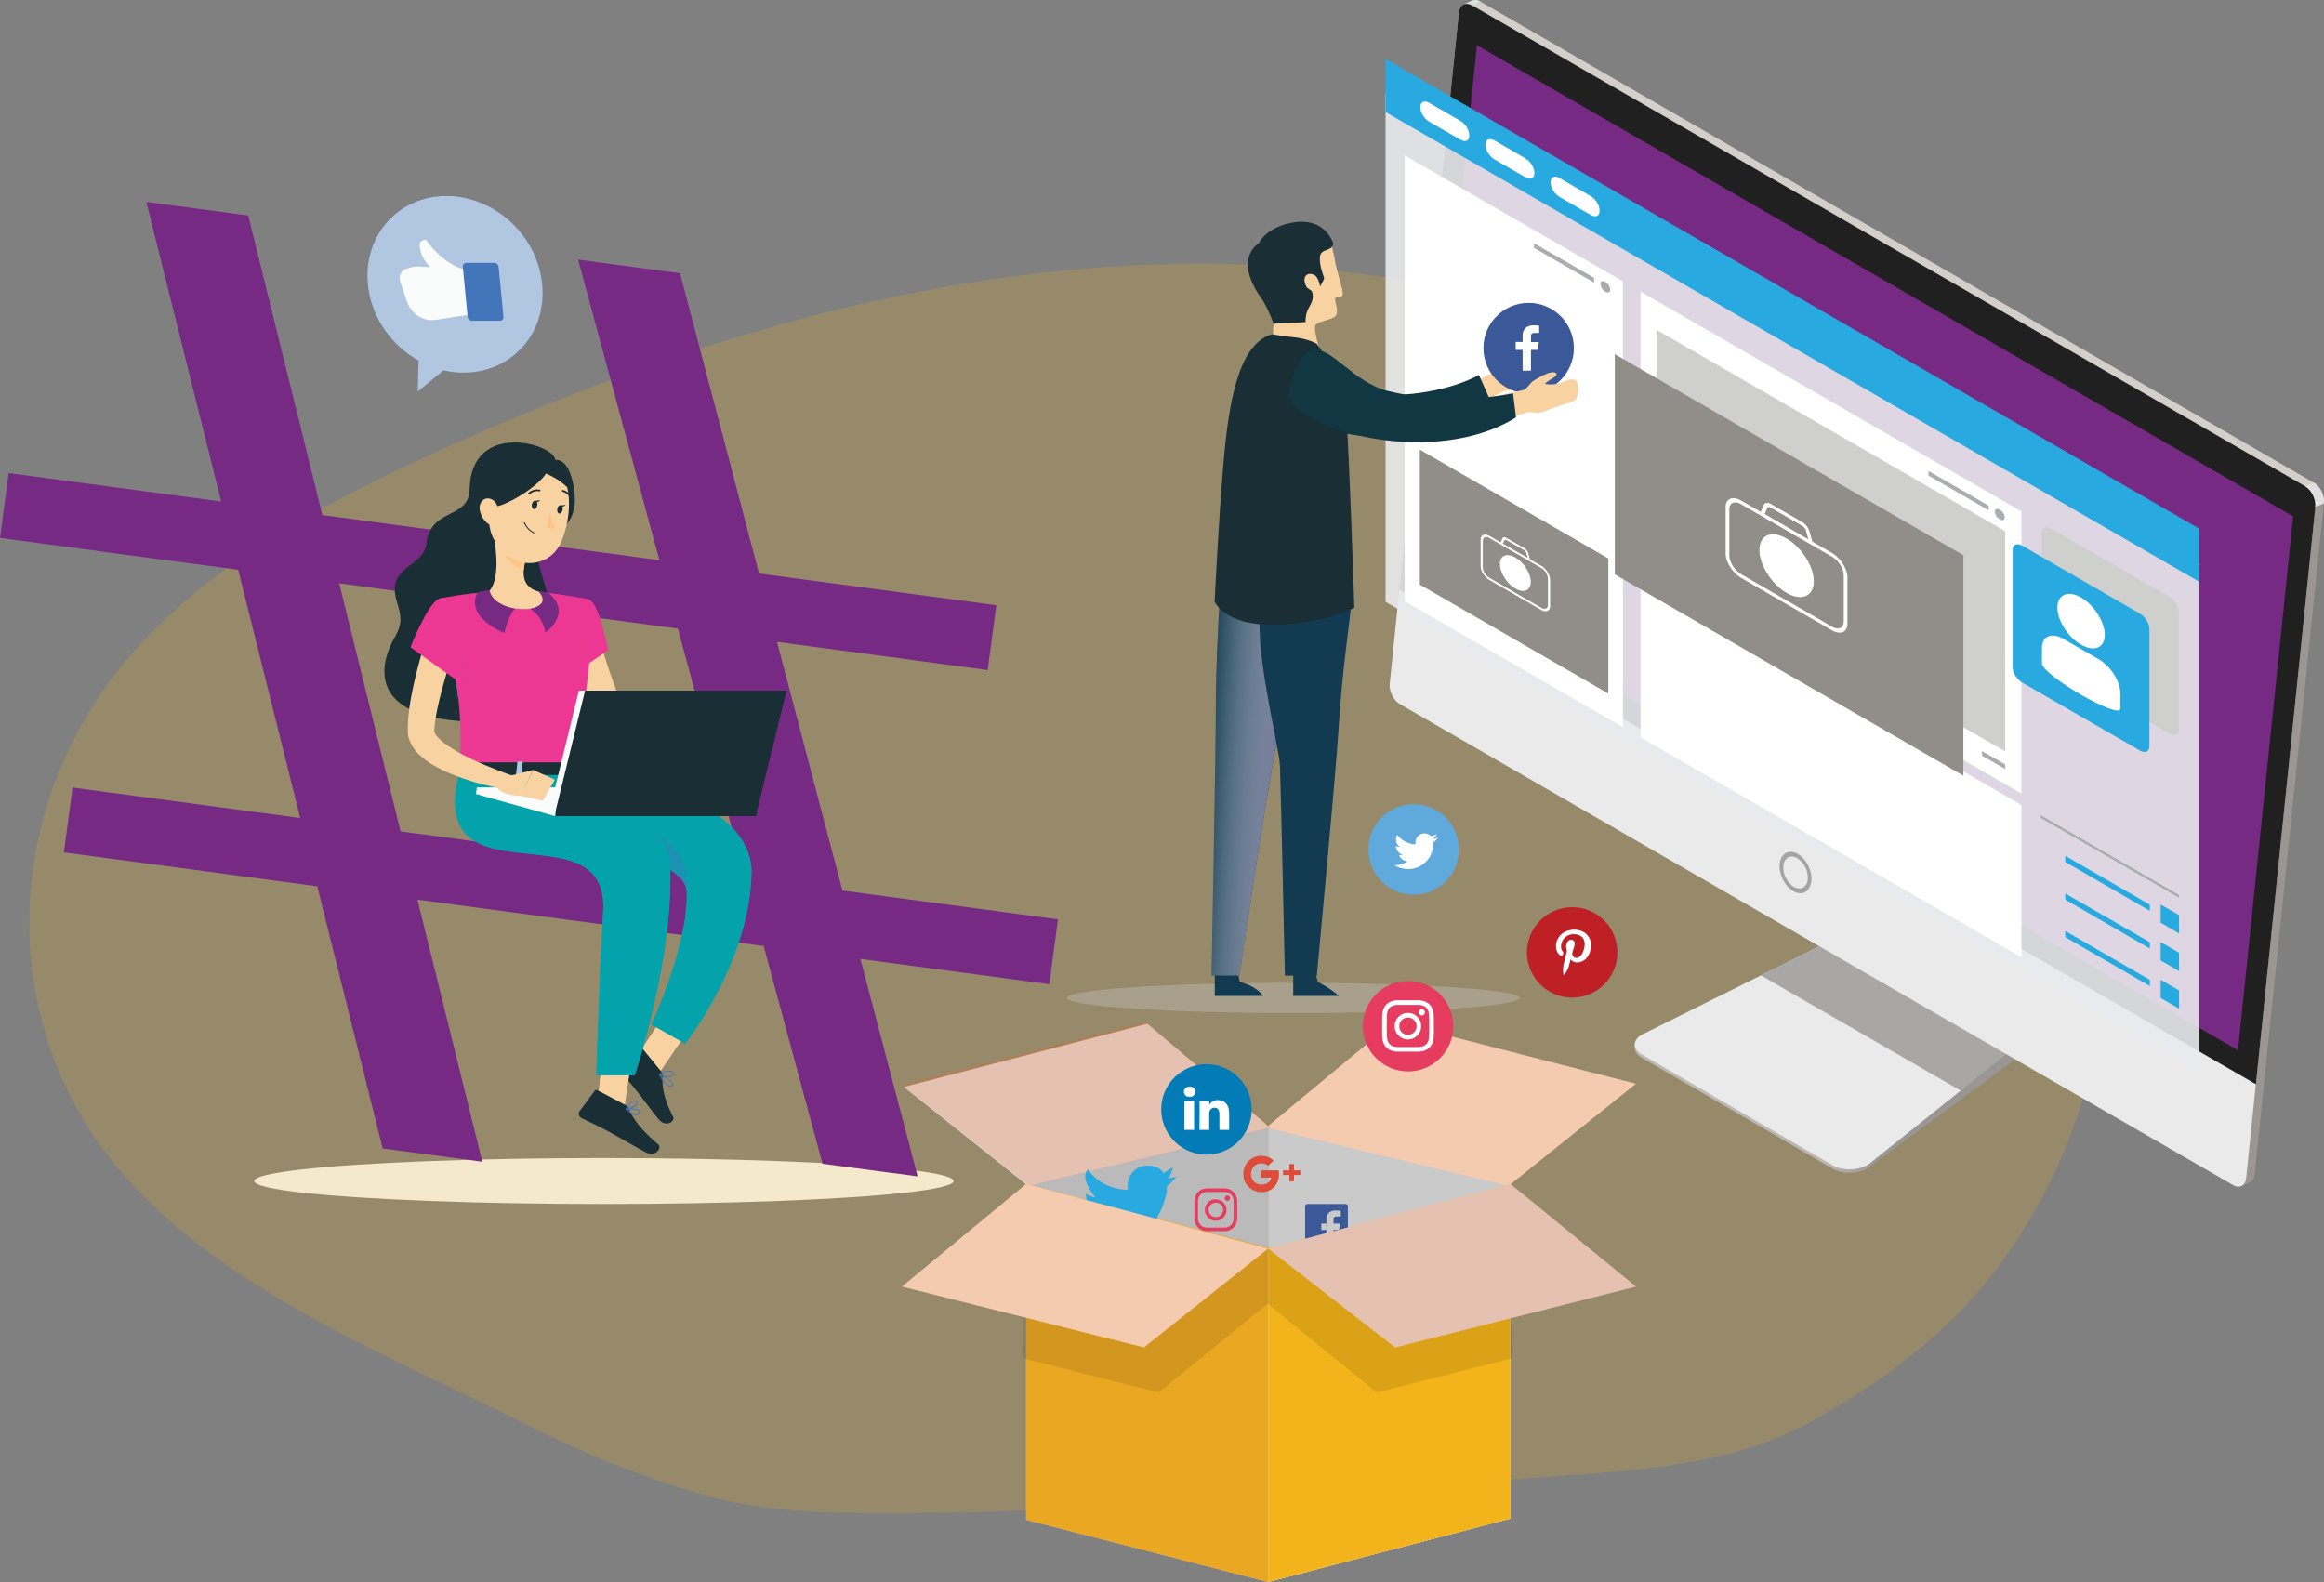 <svg xmlns="http://www.w3.org/2000/svg" xmlns:xlink="http://www.w3.org/1999/xlink" viewBox="0 0 1505.4 1024.9"><rect x="0" y="0" width="1505.4" height="1024.9" fill="#808080" stroke="none"/><defs><style>.a5a10e02-f9ad-4e43-9198-63027849c020,.a6613a52-ee0c-4019-9d4c-527a014f0437,.aa51bc33-f922-4f05-b20a-1cf0562e2b6a,.b00285f5-6454-4ad6-9862-83d786714c3a,.b0f8bb57-2172-4909-866d-090aa5e5e0f9,.b58d491e-8227-4f45-b5a0-47f053cfa526,.bd57fa0b-6195-406c-844a-0089ca6cd086,.fc881edc-6400-4256-ba17-8843d2f35e7c{isolation:isolate;}.ab30dc15-3b71-48fd-9f07-4585a4ed6d12{fill:#f5f6f6;}.b00285f5-6454-4ad6-9862-83d786714c3a,.fc881edc-6400-4256-ba17-8843d2f35e7c{fill:#f3b41b;}.b00285f5-6454-4ad6-9862-83d786714c3a{opacity:0.2;}.b4bf2ddc-5935-4e77-a937-d69fb715cbe6{fill:url(#bd3847ea-aa0a-40fe-b8a8-cc37102bd82f);}.bd7f6ff1-4509-4fb7-81e3-3bc00dbcd7f6{fill:#eaeaea;}.e9ad9e1b-0f01-4802-b7b4-bb92aff17c7b,.fd287cdb-4e48-416b-b86a-61e532bbe51d{fill:#999693;}.e9ad9e1b-0f01-4802-b7b4-bb92aff17c7b{opacity:0.8;}.bdd9f025-8071-41e8-bb40-4eed00adb36d{fill:#d3cfcb;}.f595b44f-7de6-4fd1-b9ba-b4ca583eef2a{fill:#202020;}.a41e6527-1395-43ac-a926-e58a0f61e928,.addd5265-4b3d-44dc-b229-df1b17cce773{fill:#762a83;}.beb50720-a191-4ec8-b868-c1e66e7f637b{fill:#e0e0e0;}.a213a81b-0d00-4e3e-a5f3-5e2b5ff4362d{fill:#a5a4a4;}.a971b5d7-0f2a-4b98-91cf-e8395a86f37c{fill:#e9eaed;opacity:0.9;}.b9c6ee17-e7bf-411d-9c1e-4d6d18dc23b0{fill:#28aae1;}.abc8eb8a-3f75-479d-baf0-b8d9683bea89{fill:#cfcfce;}.abc8eb8a-3f75-479d-baf0-b8d9683bea89,.e74f7443-1e8b-4ba8-95c7-a919b58037a2{mix-blend-mode:multiply;}.a208e55a-cdae-4e22-bb50-32b86601aa90,.b571e8c0-5c42-4c4d-886c-39d90a10beac{fill:#fff;}.a7bb9509-bdfa-4dad-9383-5f3c33956fcd{fill:#918d88;}.bbbaf515-83a7-4f5e-a68b-979a564620a5{fill:#abacb2;}.f304b1a4-7916-4dfc-b887-680b62e00b3a{fill:#cccccb;opacity:0.33;}.abd8e1a3-67ae-46da-9cf3-2e03b94f82fb{fill:#f8d2a1;}.a3060831-8002-4a37-90e0-19244106cd85{fill:#103742;}.b9b0fdbb-a57e-4649-8f49-e3cbcfc07577{fill:#123a50;}.e74f7443-1e8b-4ba8-95c7-a919b58037a2{fill:url(#b6887328-911d-44a7-b400-5875e8d303d1);}.bbf2e53c-084a-4709-86f7-e889fcfb1fb7{fill:#192e35;}.b701bcd3-0409-4d83-9c2b-fc106bb66c93{fill:#3b5999;}.b571e8c0-5c42-4c4d-886c-39d90a10beac{fill-rule:evenodd;}.aa51bc33-f922-4f05-b20a-1cf0562e2b6a{opacity:0.1;}.b0f8bb57-2172-4909-866d-090aa5e5e0f9{opacity:0.17;}.a6613a52-ee0c-4019-9d4c-527a014f0437{fill:#f4cbaf;}.a5a10e02-f9ad-4e43-9198-63027849c020{fill:#f26722;opacity:0.25;}.b58d491e-8227-4f45-b5a0-47f053cfa526{fill:#eaa722;}.a52716a0-f2e4-4b91-a167-d6413f5094b2{fill:#e53c5f;}.f0a3b72f-6242-4b5c-a66e-dfe02b1f26e2{fill:#de4b38;}.a209fe00-eab6-4eaa-9871-4a282b14c2db{fill:#5fa9dd;}.f68cdb68-3637-4bcd-8804-46438729806e{fill:#027bb6;}.a0aad5d7-f391-475f-ae03-629e0dff5b29{fill:#be2026;}.b88e0201-4040-4809-a920-667c84662276{fill:#4375ba;}.b1624b59-bd2a-4977-8609-6ae2293b74f6,.bf466d6e-f112-4644-b391-c8c0385bd219,.ed0dc029-8516-43a0-accd-d4ab9368a2dd{fill:#ec3894;}.b7698a5a-8f5c-4565-bfed-0e9a037d5df2,.bf466d6e-f112-4644-b391-c8c0385bd219{opacity:0.2;}.ed0dc029-8516-43a0-accd-d4ab9368a2dd{opacity:0.3;}.f533b9fb-ddad-4252-b51b-69b08a909903{fill:#fdc688;}.a77c4c47-0857-4b13-b5a3-5b6d5f354e9d,.be960664-a194-4f83-974a-fd6d1ac55460{fill:#04a3ac;}.a41e6527-1395-43ac-a926-e58a0f61e928,.ae29224f-3916-45a8-8538-b25b9c3f4f85,.be960664-a194-4f83-974a-fd6d1ac55460{opacity:0.6;}.a5943c14-070e-4d82-acf4-4f644a44d1eb,.ae29224f-3916-45a8-8538-b25b9c3f4f85{fill:#fafbfb;}</style><linearGradient id="bd3847ea-aa0a-40fe-b8a8-cc37102bd82f" x1="-287.94" y1="723.96" x2="-320.22" y2="723.96" gradientTransform="matrix(-1, 0, 0, 1, 1054.06, 0)" gradientUnits="userSpaceOnUse"><stop offset="0" stop-color="#bcb9b5"/><stop offset="1" stop-color="#999693"/></linearGradient><linearGradient id="b6887328-911d-44a7-b400-5875e8d303d1" x1="938.98" y1="499.28" x2="990.4" y2="502.26" gradientUnits="userSpaceOnUse"><stop offset="0" stop-color="#fff" stop-opacity="0"/><stop offset="0.21" stop-color="#e6e6ed" stop-opacity="0.18"/><stop offset="0.67" stop-color="#a6a6be" stop-opacity="0.65"/><stop offset="1" stop-color="#75769a"/></linearGradient></defs><g class="bd57fa0b-6195-406c-844a-0089ca6cd086"><g id="b1d168e7-1ed7-44e1-b1fa-165854b3e7f6" data-name="Layer 1"><ellipse class="ab30dc15-3b71-48fd-9f07-4585a4ed6d12" cx="391.2" cy="765.1" rx="226.5" ry="14.9"/><g id="a027f82f-c8d0-4b6f-ad8b-b3decb5cd0fb" data-name="BG DARKS" class="bd57fa0b-6195-406c-844a-0089ca6cd086"><path class="b00285f5-6454-4ad6-9862-83d786714c3a" d="M180.2,632.4c-6.6-63.6,10.7-127.4,49.1-180.8,50.2-69,131.1-113.4,212.1-150.3,132.1-60.1,273.4-106.7,420.2-119.2S1161.5,193,1287,264s220,192.7,234.3,327.4c8.8,88.5-18.2,176.9-75.9,248.3-29.8,36.4-65.8,62.2-107.3,86.4-49.6,28.9-103.7,33.4-161.5,37.6-144.7,10.8-288.8,23.7-433.2,24.6-44.1,0-83.4.2-125.7-11.2a660.2,660.2,0,0,1-120.9-48.3c-125.3-62-269.7-116.4-308.7-255.1A255,255,0,0,1,180.2,632.4Z" transform="translate(-159.8 -8)"/></g><g id="e4cf206a-f670-4e8d-8008-f0f841c8bd51" data-name="3"><g id="ab4beac8-656e-44b2-8b97-2205517769e5" data-name="4"><g id="b66db2ac-9def-4949-aea0-5954ed8c6ea1" data-name="1"><g class="bd57fa0b-6195-406c-844a-0089ca6cd086"><path class="b4bf2ddc-5935-4e77-a937-d69fb715cbe6" d="M1472.8,680.2v8.3l-102.3,75.7-1.3.9c-6.1,3.5-16,3.6-22.2,0l-123.6-71.8c-3.1-1.8-4.6-4.1-4.6-6.4v-2.2Z" transform="translate(-159.8 -8)"/><path class="bd7f6ff1-4509-4fb7-81e3-3bc00dbcd7f6" d="M1223.3,678.3a8,8,0,0,1,1.6-.8l131-65.2,116.9,67.9-102.4,81.9-1.3.8c-6.1,3.5-16,3.6-22.2,0l-123.6-71.8C1217.1,687.5,1217.3,681.8,1223.3,678.3Z" transform="translate(-159.8 -8)"/></g><polygon class="e9ad9e1b-0f01-4802-b7b4-bb92aff17c7b" points="1196.2 604.3 1313 672.2 1312.9 680.5 1270.3 712 1270.3 706.7 1140.7 631.9 1196.2 604.3"/><g class="bd57fa0b-6195-406c-844a-0089ca6cd086"><path class="fd287cdb-4e48-416b-b86a-61e532bbe51d" d="M1657.3,335.6l7.8-1.6-44.8,434.7c-.3,2.7-1.5,4.6-3.2,5.3l-5.5,2.4Z" transform="translate(-159.8 -8)"/><path class="bdd9f025-8071-41e8-bb40-4eed00adb36d" d="M1113.5,8.4a5.5,5.5,0,0,1,5.2.6l539.9,311.7c4.1,2.3,7,8.4,6.5,13.3l-5.5,2.4c.5-4.9-2.4-11-6.5-13.3L1113.2,11.4a5.6,5.6,0,0,0-5.1-.6Z" transform="translate(-159.8 -8)"/><path class="bd7f6ff1-4509-4fb7-81e3-3bc00dbcd7f6" d="M1113.2,11.4c-4.2-2.4-7.9-.2-8.4,4.7L1060,450.8c-.5,5,2.4,10.9,6.5,13.3l539.9,311.7c4.1,2.4,7.9.3,8.4-4.7l44.8-434.7c.5-4.9-2.4-11-6.5-13.3Z" transform="translate(-159.8 -8)"/><path class="f595b44f-7de6-4fd1-b9ba-b4ca583eef2a" d="M1104.8,16.1c.5-4.9,4.2-7.1,8.4-4.7l539.9,311.7c4.1,2.3,7,8.4,6.5,13.3l-38.5,374L1066.3,390.1Z" transform="translate(-159.8 -8)"/><polygon class="addd5265-4b3d-44dc-b229-df1b17cce773" points="921.1 375.2 956.7 29.3 1485.4 334.5 1449.7 680.4 921.1 375.2"/><path class="beb50720-a191-4ec8-b868-c1e66e7f637b" d="M1113.5,8.4a5.5,5.5,0,0,1,5.2.6l-5.5,2.4a5.6,5.6,0,0,0-5.1-.6Z" transform="translate(-159.8 -8)"/><path class="beb50720-a191-4ec8-b868-c1e66e7f637b" d="M1665.1,334l-5.5,2.4c.5-4.9-2.4-11-6.5-13.3l5.5-2.4C1662.7,323,1665.6,329.1,1665.1,334Z" transform="translate(-159.8 -8)"/></g><path class="a213a81b-0d00-4e3e-a5f3-5e2b5ff4362d" d="M1312.6,567.5c-.7,6.8,3.3,14.7,9,17.9s10.7.2,11.5-6.5-3.3-14.7-8.9-17.8S1313.4,560.9,1312.6,567.5Zm2.4,1.3c.5-5.1,4.5-7.4,8.9-4.9s7.4,8.5,6.9,13.7-4.6,7.4-8.9,5S1314.4,574,1315,568.8Z" transform="translate(-159.8 -8)"/></g><polygon class="a971b5d7-0f2a-4b98-91cf-e8395a86f37c" points="897.5 389.9 1424.6 694.3 1424.6 365.3 897.5 60.9 897.5 389.9"/><polygon class="b9c6ee17-e7bf-411d-9c1e-4d6d18dc23b0" points="897.5 72.6 1424.6 376.9 1424.6 342.5 897.5 38.2 897.5 72.6"/><path class="abc8eb8a-3f75-479d-baf0-b8d9683bea89" d="M1488.7,350.6l76.2,44c3.4,2,6.2,6.3,6.2,9.8v76.2c0,3.4-2.8,4.6-6.2,2.6l-76.2-44c-3.4-2-6.2-6.4-6.2-9.8V353.2C1482.5,349.8,1485.3,348.6,1488.7,350.6Z" transform="translate(-159.8 -8)"/><polygon class="a208e55a-cdae-4e22-bb50-32b86601aa90" points="1062.7 371.7 1309.4 514.1 1309.4 331.3 1062.7 188.9 1062.7 371.7"/><polygon class="a208e55a-cdae-4e22-bb50-32b86601aa90" points="1062.7 477.7 1309.4 620.1 1309.4 521.5 1062.7 379.1 1062.7 477.7"/><polygon class="a208e55a-cdae-4e22-bb50-32b86601aa90" points="909.9 389.5 1051.3 471.1 1051.3 182.3 909.9 100.7 909.9 389.5"/><polygon class="abc8eb8a-3f75-479d-baf0-b8d9683bea89" points="1073.1 356.5 1298.9 486.8 1298.9 344.1 1073.1 213.7 1073.1 356.5"/><polygon class="a7bb9509-bdfa-4dad-9383-5f3c33956fcd" points="919.7 378.7 1041.8 449.3 1041.8 361.8 919.7 291.3 919.7 378.7"/><path class="a208e55a-cdae-4e22-bb50-32b86601aa90" d="M1118.9,357.6v17.1c0,3.2,2.6,7.3,5.8,9.1l33.4,19.3c3.2,1.8,5.8.7,5.8-2.4V383.6c0-3.2-2.6-7.3-5.8-9.1l-7.2-4.1-1.1-3.8a5.8,5.8,0,0,0-2.6-3.5l-11.6-6.6c-1.2-.7-2.2-.6-2.6.3l-1.1,2.6-7.2-4.2C1121.5,353.4,1118.9,354.5,1118.9,357.6Zm30.6,11.9-16.2-9.3,1-2.2c.2-.4.7-.5,1.3-.1l11.6,6.6a3.4,3.4,0,0,1,1.3,1.8Zm-29.2-11.1c0-2.4,2-3.2,4.4-1.8l33.4,19.3a8.9,8.9,0,0,1,4.4,6.9v17.1c0,2.4-1.9,3.2-4.4,1.8l-33.4-19.3c-2.4-1.4-4.4-4.5-4.4-6.9Z" transform="translate(-159.8 -8)"/><path class="a208e55a-cdae-4e22-bb50-32b86601aa90" d="M1141.4,369.2c5.6,3.2,10,10.3,10,15.8s-4.4,7.5-10,4.3-10-10.3-10-15.9S1135.9,366,1141.4,369.2Z" transform="translate(-159.8 -8)"/><polygon class="bbbaf515-83a7-4f5e-a68b-979a564620a5" points="1249.2 305.1 1288.2 327.6 1288.2 330.6 1249.2 308.1 1249.2 305.1"/><path class="bbbaf515-83a7-4f5e-a68b-979a564620a5" d="M1452,339.5a6.8,6.8,0,0,0,3.2,5c1.8,1,3.2.4,3.2-1.3a6.6,6.6,0,0,0-3.2-5.1C1453.5,337.1,1452,337.7,1452,339.5Z" transform="translate(-159.8 -8)"/><polygon class="bbbaf515-83a7-4f5e-a68b-979a564620a5" points="993.7 157.6 1032.6 180 1032.6 183.1 993.7 160.6 993.7 157.6"/><path class="bbbaf515-83a7-4f5e-a68b-979a564620a5" d="M1196.5,191.9a6.7,6.7,0,0,0,3.2,5.1c1.7,1,3.2.4,3.2-1.4a6.6,6.6,0,0,0-3.2-5C1197.9,189.5,1196.5,190.2,1196.5,191.9Z" transform="translate(-159.8 -8)"/><polygon class="bbbaf515-83a7-4f5e-a68b-979a564620a5" points="1283.9 486.6 1298.9 495.2 1298.9 498.2 1283.9 489.6 1283.9 486.6"/><polygon class="bbbaf515-83a7-4f5e-a68b-979a564620a5" points="1102.1 381.6 1102.1 384.6 1073.1 367.9 1073.1 364.8 1102.1 381.6"/><path class="a208e55a-cdae-4e22-bb50-32b86601aa90" d="M1085.7,86.9l20.1,11.6c3.2,1.8,5.7.7,5.7-2.5v-.6c0-3.2-2.5-7.3-5.7-9.1l-20.1-11.6c-3.2-1.9-5.8-.8-5.8,2.4v.7C1079.9,81,1082.5,85.1,1085.7,86.9Z" transform="translate(-159.8 -8)"/><path class="a208e55a-cdae-4e22-bb50-32b86601aa90" d="M1127.9,111.3l20,11.5c3.2,1.9,5.8.8,5.8-2.4v-.6c0-3.2-2.6-7.3-5.8-9.2l-20-11.6c-3.2-1.8-5.8-.7-5.8,2.5v.6C1122.1,105.3,1124.7,109.4,1127.9,111.3Z" transform="translate(-159.8 -8)"/><path class="a208e55a-cdae-4e22-bb50-32b86601aa90" d="M1170.1,135.6l20,11.6c3.2,1.8,5.8.8,5.8-2.4v-.7c0-3.2-2.6-7.3-5.8-9.1l-20-11.6c-3.2-1.9-5.8-.8-5.8,2.4v.7C1164.3,129.7,1166.9,133.8,1170.1,135.6Z" transform="translate(-159.8 -8)"/><path class="bbbaf515-83a7-4f5e-a68b-979a564620a5" d="M1481.7,536.1l89.6,51.7v1.8l-89.6-51.7Z" transform="translate(-159.8 -8)"/><path class="b9c6ee17-e7bf-411d-9c1e-4d6d18dc23b0" d="M1497.6,562.4l54.8,31.7v4l-54.8-31.7Zm61.8,43.4,11.9,6.9V600.8l-11.9-6.8Z" transform="translate(-159.8 -8)"/><path class="b9c6ee17-e7bf-411d-9c1e-4d6d18dc23b0" d="M1497.6,586.8l54.8,31.6v4.1l-54.8-31.7Zm61.8,43.4,11.9,6.9V625.2l-11.9-6.9Z" transform="translate(-159.8 -8)"/><path class="b9c6ee17-e7bf-411d-9c1e-4d6d18dc23b0" d="M1497.6,611.1l54.8,31.7v4l-54.8-31.7Zm61.8,43.5,11.9,6.8V649.6l-11.9-6.9Z" transform="translate(-159.8 -8)"/><polygon class="a7bb9509-bdfa-4dad-9383-5f3c33956fcd" points="1046 372.1 1271.8 502.5 1271.8 359.7 1046 229.4 1046 372.1"/><path class="a208e55a-cdae-4e22-bb50-32b86601aa90" d="M1277.6,336.6v29.9c0,5.5,4.5,12.7,10.1,15.9l58.7,33.9c5.6,3.2,10.1,1.3,10.1-4.3V382.1c0-5.5-4.5-12.7-10.1-15.9l-12.6-7.3-1.9-6.7a10.9,10.9,0,0,0-4.7-6l-20.3-11.7c-2.1-1.2-4-.9-4.6.6l-2,4.5-12.6-7.3C1282.1,329.1,1277.6,331,1277.6,336.6Zm53.6,20.8L1302.9,341l1.6-3.7c.4-.9,1.4-1,2.4-.4l20.3,11.7a5.7,5.7,0,0,1,2.4,3.1ZM1280,337.9c0-4.2,3.5-5.7,7.7-3.2l58.7,33.9c4.3,2.4,7.7,7.9,7.7,12.1v29.9c0,4.3-3.4,5.8-7.7,3.3L1287.7,380c-4.2-2.4-7.7-7.9-7.7-12.1Zm37.1,19c9.7,5.6,17.6,18,17.6,27.7s-7.9,13.1-17.6,7.5-17.6-18.1-17.6-27.8S1307.3,351.2,1317.1,356.9Z" transform="translate(-159.8 -8)"/><path class="b9c6ee17-e7bf-411d-9c1e-4d6d18dc23b0" d="M1469.7,450.2l76.2,44c3.4,2,6.2.8,6.2-2.7V415.3c0-3.4-2.8-7.8-6.2-9.8l-76.2-44c-3.4-1.9-6.2-.8-6.2,2.7v76.2C1463.5,443.8,1466.3,448.2,1469.7,450.2Z" transform="translate(-159.8 -8)"/><path class="a208e55a-cdae-4e22-bb50-32b86601aa90" d="M1482.5,427.8c0-7.7,6.2-10.3,13.9-5.9l22.9,13.2c7.7,4.5,14,14.3,14,22V467c0,7.7-50.8-21.6-50.8-29.3Zm10-26.2c0,8.4,6.9,19.3,15.4,24.1s15.3,2,15.3-6.4-6.9-19.3-15.3-24.2S1492.5,393.1,1492.5,401.6Z" transform="translate(-159.8 -8)"/></g></g><ellipse class="f304b1a4-7916-4dfc-b887-680b62e00b3a" cx="837.7" cy="646.5" rx="146.6" ry="9.8"/><path class="abd8e1a3-67ae-46da-9cf3-2e03b94f82fb" d="M1041.3,262.1s21.4,3.5,37.1,2.2c31-2.7,51.5-17,51.5-17l4.8,13.8s-44.9,22.4-65.2,26.9-49.9-7.8-49.9-7.8Z" transform="translate(-159.8 -8)"/><path class="a3060831-8002-4a37-90e0-19244106cd85" d="M990.2,241.1c20.1-4,52.1,24.5,78.9,22.5,31.3-2.2,48.7-12.7,48.7-12.7l6.8,15.3s-32.9,24.6-70.9,24.8-82.6-23.7-82.6-23.7S983.3,242.4,990.2,241.1Z" transform="translate(-159.8 -8)"/><path class="abd8e1a3-67ae-46da-9cf3-2e03b94f82fb" d="M1144.6,259.3c3.8-2.4,15.4-7.9,18.1-9.8s1.7-7.7.6-11.1-5-2.8-9.3,0-10.2,3.7-12.6,3.1c2.3-3.8,5.9-6,4-7s-4.9,1-9,4.9c0,0-2.8,2.1-3.2,3.2a35.3,35.3,0,0,1-3.3,4.7l-4.7,5.2s6.2,10.2,8.4,9.1S1140.9,261.7,1144.6,259.3Z" transform="translate(-159.8 -8)"/><path class="b9b0fdbb-a57e-4649-8f49-e3cbcfc07577" d="M946.7,636.1v17.1H978s-3.6-6.2-15.1-9l-1.7-8.1Z" transform="translate(-159.8 -8)"/><path class="b9b0fdbb-a57e-4649-8f49-e3cbcfc07577" d="M997.5,636.1v17.1h29.6a61.3,61.3,0,0,0-13.6-9l-2.3-8.1Z" transform="translate(-159.8 -8)"/><path class="b9b0fdbb-a57e-4649-8f49-e3cbcfc07577" d="M952.2,362.6s-4.6,55-4.8,99.8S944.6,640,944.6,640h18.1s18.7-128.3,25.5-157.1,24.4-119.8,24.4-119.8Z" transform="translate(-159.8 -8)"/><path class="e74f7443-1e8b-4ba8-95c7-a919b58037a2" d="M952.2,362.6s-4.6,55-4.8,99.8S944.6,640,944.6,640h18.1s18.7-128.3,25.5-157.1,24.4-119.8,24.4-119.8Z" transform="translate(-159.8 -8)"/><path class="b9b0fdbb-a57e-4649-8f49-e3cbcfc07577" d="M976.9,399.9c-6,24.7,11.4,90.8,12,104.2S992.1,640,992.1,640s20.7.4,20.7,0,12.3-129.9,14.3-163,7.4-69.7,7.7-75c.6-11.2-5.5-29.9-5.5-29.9l-30-2.9S979.5,389.4,976.9,399.9Z" transform="translate(-159.8 -8)"/><path class="abd8e1a3-67ae-46da-9cf3-2e03b94f82fb" d="M1029.5,197.9c.2,4-4.4,1.8-4.9,3.4s3.1,9.2,0,11.7-11.6,3.2-12.8,5.9,2.9,16.2,2.9,16.2l-31,1.2,1.5-25.5s-2.1-10.2,1.6-23.7,28.6-22.2,28.6-22.2,2.6-6.1,4.6-4.1,4.2,13.9,5.1,19.2S1029.3,193.9,1029.5,197.9Z" transform="translate(-159.8 -8)"/><path class="abd8e1a3-67ae-46da-9cf3-2e03b94f82fb" d="M1029.5,197.9c.2,4-4.4,1.8-4.9,3.4l.5-21.3C1026.1,185.4,1029.3,193.9,1029.5,197.9Z" transform="translate(-159.8 -8)"/><path class="bbf2e53c-084a-4709-86f7-e889fcfb1fb7" d="M1023.4,165.6c-.3,5.7-8.1,2.9-8.6,8.8s2.5,12.7,2.7,13.6-2.6,5.6-2.6,5.6-1-6.4-4-7.6c-5.2-2.1-8,2.2-4.7,8,.6,1,3,1.9,3.4,2.8,1.4,3.9.3,6.5-2.1,10.8s-2,9.1-2,9.1l-20.7,1c-2.2-6-5.2-12.8-8.8-17.7s-9.3-15.5-7.7-23.6,6.9-10.8,6.9-10.8c5.1-9.9,19.7-14.4,29.3-13.9C1019.4,152.4,1023.4,165.6,1023.4,165.6Z" transform="translate(-159.8 -8)"/><path class="bbf2e53c-084a-4709-86f7-e889fcfb1fb7" d="M946.6,397.7s2.3-49.5,5.7-89.4,9.7-76.5,30.6-83.5c2.1-.7,2.3.5,13.4,1.5s16.4,4.4,16.4,4.4,16.5,21.4,18.6,39.5,5.8,131.5,5.8,131.5-21.1,11-52.8,11.1S946.6,397.7,946.6,397.7Z" transform="translate(-159.8 -8)"/><g id="a29b7d3b-3343-43eb-a48c-37ec18701d45" data-name="Group"><g id="bc78200e-f996-4897-8cfd-b8a0d6cd2fa9" data-name="Group-97-Copy"><circle id="aaa0166e-df4d-4eb4-a21e-87208e55f7c9" data-name="Network-BG" class="b701bcd3-0409-4d83-9c2b-fc106bb66c93" cx="990.2" cy="225.5" r="29.3"/><path id="bafcc8a8-7108-4eac-b5a3-0c0640440cfd" data-name="FB" class="b571e8c0-5c42-4c4d-886c-39d90a10beac" d="M1151.5,229.6h5.1l-.7,5.1h-4.4v13.4h-5.4V234.7h-4.5v-5.2h4.5v-3.8a12.5,12.5,0,0,1,.3-2.6,5,5,0,0,1,1.4-2.3,5.3,5.3,0,0,1,2.2-1.5,8.5,8.5,0,0,1,2.7-.5h2.1l2,.2v4.7H1154s-2.5-.3-2.5,2Z" transform="translate(-159.8 -8)"/></g></g><path class="abd8e1a3-67ae-46da-9cf3-2e03b94f82fb" d="M1057.4,262s20.7,7.9,36.4,7.6,53.5-9.1,53.5-9.1l2.6,14.4s-47.7,15.4-68.4,16.8-48.2-15.1-48.2-15.1Z" transform="translate(-159.8 -8)"/><path class="a3060831-8002-4a37-90e0-19244106cd85" d="M1058.9,261.3c42.1,10.4,81,1.5,81,1.5l1.9,15.6c-38,23.9-97.9,18.1-128.8,2.2-18.2-9.3-18.9-12.9-18-19.4s7.3-26.1,15.4-26.7C1023.3,233.4,1036.5,255.8,1058.9,261.3Z" transform="translate(-159.8 -8)"/><path class="abd8e1a3-67ae-46da-9cf3-2e03b94f82fb" d="M1154.9,253.6c6.4-3.8,11.2-5.6,12.9-3.7s-5,4-7.2,6.8a19.7,19.7,0,0,0,11.8-1.4c4.7-2.2,8.8-2.2,9.3,1.3s.6,9.5-2.3,11-15.2,5.1-19.3,6.9-9,0-11.3.7-6.9-10.3-6.9-10.3l5.4-4.4a33.8,33.8,0,0,0,4-4.2C1151.9,255.3,1154.9,253.6,1154.9,253.6Z" transform="translate(-159.8 -8)"/><polygon class="beb50720-a191-4ec8-b868-c1e66e7f637b" points="978.4 767 821.5 729.2 821.5 1024.9 978.4 983.8 978.4 767"/><polygon class="aa51bc33-f922-4f05-b20a-1cf0562e2b6a" points="978.4 767 821.5 729.2 821.5 1024.9 978.4 983.8 978.4 767"/><polygon class="beb50720-a191-4ec8-b868-c1e66e7f637b" points="664.7 767 821.5 729.2 821.5 1024.9 664.7 984.6 664.7 767"/><polygon class="b0f8bb57-2172-4909-866d-090aa5e5e0f9" points="664.7 765.7 821.5 727.9 821.5 1024.9 664.7 984.6 664.7 765.7"/><polygon class="a6613a52-ee0c-4019-9d4c-527a014f0437" points="820.2 730.5 902.8 661.9 1059.7 702.1 977.1 768.3 820.2 730.5"/><polygon class="beb50720-a191-4ec8-b868-c1e66e7f637b" points="585.5 704.2 666 768.3 822.8 730.5 743.2 663.2 585.5 704.2"/><polygon class="a5a10e02-f9ad-4e43-9198-63027849c020" points="584.2 702.9 666.6 768.3 823.5 730.5 741.9 661.9 584.2 702.9"/><polygon class="b58d491e-8227-4f45-b5a0-47f053cfa526" points="664.7 767 664.7 984.6 821.5 1024.9 823.7 808.9 664.7 767"/><polygon class="beb50720-a191-4ec8-b868-c1e66e7f637b" points="978.4 983.8 821.5 1024.9 821.5 808.9 978.4 767 978.4 983.8"/><polygon class="fc881edc-6400-4256-ba17-8843d2f35e7c" points="978.4 983.8 821.5 1024.9 821.5 808.9 978.4 767 978.4 983.8"/><polygon class="aa51bc33-f922-4f05-b20a-1cf0562e2b6a" points="662.6 879.9 750.5 902.1 821.1 844.6 821.1 809.3 664.3 769.9 662.6 879.9"/><polygon class="aa51bc33-f922-4f05-b20a-1cf0562e2b6a" points="979.6 879.9 891.8 902.1 821.1 844.6 821.1 809.3 978 769.9 979.6 879.9"/><path class="b9c6ee17-e7bf-411d-9c1e-4d6d18dc23b0" d="M915.7,771.6l6.1-1.2s-5.1,5.7-6.1,6.1h0a21.6,21.6,0,0,0,0,3.6c-11.7,50.1-54.8,28-54.8,28,15.7.4,17.1-6.1,17.1-6.1-9.1-1.3-11-7.3-11-7.3a3.8,3.8,0,0,0,4.9-1.2c-9.9-2.6-8.5-12.2-8.5-12.2a11.9,11.9,0,0,0,5.9,2.3c-1.1-1.3-10.3-12.4-4.7-18.1,0,0,6.8,12.2,24.7,13.3l1.2-.3a7.4,7.4,0,0,1-.2-2.6A12.7,12.7,0,0,1,903,763.1c8.5,0,10.4,4.9,10.4,4.9l6.1-3.7C919.3,764.3,918.7,770.4,915.7,771.6Z" transform="translate(-159.8 -8)"/><polygon class="a6613a52-ee0c-4019-9d4c-527a014f0437" points="664.7 767 584.2 833.5 741 872.9 821.5 808.9 664.7 767"/><path class="a52716a0-f2e4-4b91-a167-d6413f5094b2" d="M953.1,780.2a5.8,5.8,0,0,1,5.8,5.8v11.5a5.8,5.8,0,0,1-1.7,4.1,5.7,5.7,0,0,1-4.1,1.7H941.6a5.8,5.8,0,0,1-5.8-5.8V786a5.8,5.8,0,0,1,5.8-5.8h11.5m0-2.3H941.6a8.1,8.1,0,0,0-8.1,8.1v11.5a8.1,8.1,0,0,0,8.1,8.1h11.5a8.1,8.1,0,0,0,8.1-8.1V786a8.1,8.1,0,0,0-8.1-8.1Z" transform="translate(-159.8 -8)"/><path class="a52716a0-f2e4-4b91-a167-d6413f5094b2" d="M954.9,786a1.8,1.8,0,0,1-1.8-1.8,1.8,1.8,0,0,1,1.8-1.7,1.8,1.8,0,0,1,1.7,1.7h0a1.8,1.8,0,0,1-1.7,1.8Zm-7.5,1.1a4.7,4.7,0,1,1-4.7,4.7h0a4.7,4.7,0,0,1,4.7-4.6m0-2.3a7,7,0,1,0,6.9,7h0a6.9,6.9,0,0,0-6.9-6.9Z" transform="translate(-159.8 -8)"/><path class="b701bcd3-0409-4d83-9c2b-fc106bb66c93" d="M1031.4,788h-24.7a1.6,1.6,0,0,0-1.5,1.6h0v24.6a1.5,1.5,0,0,0,1.5,1.5H1019V804.8h-3.3v-4.1h3.3v-2.9c0-3.6,2.5-5.6,5.7-5.6l3.6.2v3.7h-2.6c-1.7,0-2.1.8-2.1,2v2.6h4.2l-.6,4.1h-3.6v10.9h7.8a1.5,1.5,0,0,0,1.5-1.5V789.6A1.6,1.6,0,0,0,1031.4,788Z" transform="translate(-159.8 -8)"/><polygon class="beb50720-a191-4ec8-b868-c1e66e7f637b" points="978.4 767 1059.7 833.5 903.7 872.9 821.5 808.9 978.4 767"/><polygon class="a5a10e02-f9ad-4e43-9198-63027849c020" points="978.4 767 1059.7 833.5 903.7 872.9 821.5 808.9 978.4 767"/><path class="f0a3b72f-6242-4b5c-a66e-dfe02b1f26e2" d="M988.1,766.7v-.5H976.7v4.7h6.5c-.6,3.2-3.4,4.5-6,4.5a6.8,6.8,0,0,1-5-1.8,7.3,7.3,0,0,1,0-10.1,6.8,6.8,0,0,1,4.9-1.8,6.6,6.6,0,0,1,4.2,1.5l3.5-3.4a11.9,11.9,0,0,0-7.8-3,11.5,11.5,0,0,0-11.8,11.3v.5a11.2,11.2,0,0,0,3.2,8.1,12.1,12.1,0,0,0,8.9,3.6,11.3,11.3,0,0,0,7.9-3.3,12.5,12.5,0,0,0,3.1-8.2,14.9,14.9,0,0,0-.2-2.1Zm14-.5H998v-4.1h-3v4.1h-4.1v3H995v4.1h3v-4.1h4.1Z" transform="translate(-159.8 -8)"/><g id="a16c46d2-f1e2-4233-98a1-9fc880003da7" data-name="Group-5"><g id="ac4bed63-46e8-4ecc-bdf3-1f8bacee8a4c" data-name="Group-98-Copy"><circle id="af6cd9a5-424c-4f81-9bfd-5d6426797990" data-name="Network-BG" class="a209fe00-eab6-4eaa-9871-4a282b14c2db" cx="915.7" cy="550.3" r="29.3"/><path id="baab8335-6e96-492d-86e6-3fd1b18b2d23" data-name="Shape-5" class="b571e8c0-5c42-4c4d-886c-39d90a10beac" d="M1091.2,550.6a9,9,0,0,1-3.3.9,5.4,5.4,0,0,0,2.5-3.2,9.2,9.2,0,0,1-3.7,1.4,5.6,5.6,0,0,0-4.2-1.8,5.8,5.8,0,0,0-5.8,5.8,5.7,5.7,0,0,0,.1,1.3,15.9,15.9,0,0,1-11.9-6.1,6.1,6.1,0,0,0-.8,3,5.6,5.6,0,0,0,2.6,4.8,6,6,0,0,1-2.7-.7h0a5.9,5.9,0,0,0,4.7,5.7l-1.5.2h-1.1a5.7,5.7,0,0,0,5.4,4,12.1,12.1,0,0,1-7.2,2.5h-1.4a16.9,16.9,0,0,0,8.9,2.6c10.7,0,16.5-8.9,16.5-16.5v-.8a10.4,10.4,0,0,0,2.9-3Z" transform="translate(-159.8 -8)"/></g></g><g id="e62291f2-e585-4116-89c0-a4fa1eff45d3" data-name="Group-3"><g id="a8eaed23-e0ff-48f6-9971-13ca5fced666" data-name="Group-91-Copy"><circle id="a5456dc3-ff47-4ad8-b8d4-694827999067" data-name="Network-BG" class="f68cdb68-3637-4bcd-8804-46438729806e" cx="781.5" cy="718.7" r="29.3"/><path id="f4515694-3a0c-44ca-ac94-a2d68032c539" data-name="Shape" class="b571e8c0-5c42-4c4d-886c-39d90a10beac" d="M933.3,740H927V721.1h6.3V740Zm-3.1-21.5h-.1a3.2,3.2,0,0,1-3.4-3.2,3.3,3.3,0,0,1,3.5-3.3,3.3,3.3,0,1,1,0,6.5ZM956,740h-6.3V729.9c0-2.5-.9-4.3-3.2-4.3a3.4,3.4,0,0,0-3.2,2.3,3.9,3.9,0,0,0-.2,1.6V740h-6.3s.1-17.1,0-18.9h6.3v2.7a6.1,6.1,0,0,1,5.6-3.1c4.2,0,7.3,2.7,7.3,8.5V740Z" transform="translate(-159.8 -8)"/></g></g><g id="b4922ad0-5501-46e1-8cef-4771c688bbcb" data-name="Group-2"><g id="fb770b35-4d4b-4071-bfed-4a368c88bdf2" data-name="Group-96-Copy"><circle id="e7f1082b-abec-4f64-99e7-658aefdc15d0" data-name="Oval-3" class="a52716a0-f2e4-4b91-a167-d6413f5094b2" cx="912.1" cy="664.8" r="29.3"/><path id="fc6d397e-57fc-4938-a956-ab50f9ec62ac" data-name="Shape" class="a208e55a-cdae-4e22-bb50-32b86601aa90" d="M1071.8,659h6.8c4.5.2,6.7,2.4,6.9,6.9,0,1.8.1,2.3.1,6.8s-.1,5-.1,6.7c-.2,4.5-2.4,6.7-6.9,6.9h-13.5c-4.6-.2-6.7-2.4-6.9-6.9-.1-1.7-.1-2.3-.1-6.7s0-5,.1-6.8c.2-4.5,2.3-6.7,6.9-6.9Zm0-3h-6.9c-6.1.3-9.4,3.7-9.7,9.8-.1,1.8-.1,2.3-.1,6.9s0,5.1.1,6.9c.3,6.1,3.6,9.4,9.7,9.7h13.8c6.1-.3,9.5-3.6,9.8-9.7.1-1.8.1-2.4.1-6.9s0-5.1-.1-6.9c-.3-6.1-3.7-9.5-9.8-9.8Zm0,8.2a8.6,8.6,0,1,0,8.6,8.6A8.6,8.6,0,0,0,1071.8,664.2Zm0,14.2a5.6,5.6,0,1,1,5.6-5.6A5.6,5.6,0,0,1,1071.8,678.4Zm9-16.6a2,2,0,1,0,2,2A2,2,0,0,0,1080.8,661.8Z" transform="translate(-159.8 -8)"/></g></g><g id="e1a65764-8c84-4961-bfce-0745e6eb1ddf" data-name="Group-4"><g id="ac349d5e-afec-46e8-b15a-524be31ed78d" data-name="Group-99-Copy"><circle id="ab0f934b-3c18-4585-b06e-9936dd1a4ece" data-name="Network-BG" class="a0aad5d7-f391-475f-ae03-629e0dff5b29" cx="1018.4" cy="617" r="29.3"/><path id="a35ac9c2-12d0-4c58-9cec-b17884d9930f" data-name="Shape-4" class="b571e8c0-5c42-4c4d-886c-39d90a10beac" d="M1179.7,610.3c-8,0-12,5.7-12,10.5,0,2.9,1.1,5.5,3.5,6.5a.6.6,0,0,0,.8-.5l.4-1.3c.1-.4,0-.6-.3-1a4.7,4.7,0,0,1-1.1-3.3,8,8,0,0,1,8.3-8c4.5,0,7,2.7,7,6.4s-2.2,9-5.3,9a2.7,2.7,0,0,1-2.7-3.3c.5-2.1,1.5-4.4,1.5-5.9a2.3,2.3,0,0,0-2.3-2.6c-1.8,0-3.2,1.9-3.2,4.4a7.1,7.1,0,0,0,.5,2.7s-1.8,7.8-2.2,9.1a18,18,0,0,0,0,6.4.2.2,0,0,0,.4.1,16,16,0,0,0,3-5.5l1.2-4.6a4.9,4.9,0,0,0,4.1,2.1c5.4,0,9.1-4.9,9.1-11.6,0-4.9-4.2-9.6-10.7-9.6Z" transform="translate(-159.8 -8)"/></g></g><path class="addd5265-4b3d-44dc-b229-df1b17cce773" d="M165.4,314.5l639.8,85.6-5.6,42L159.8,356.5Zm89.2-175.7,66,8.8,151.6,613L407.7,752ZM206.8,518.2l638.3,85.4-5.6,42L201.2,560.2Zm327.5-342,66,8.8L754.2,770.1l-61.6-8.2Z" transform="translate(-159.8 -8)"/><polygon class="abd8e1a3-67ae-46da-9cf3-2e03b94f82fb" points="411.7 685.2 427.5 694.5 451.4 659.3 435.6 650 411.7 685.2"/><path class="bbf2e53c-084a-4709-86f7-e889fcfb1fb7" d="M587.9,701.9l-13-15.9a1.6,1.6,0,0,0-1.9-.4l-14.1,8.5a2.9,2.9,0,0,0-.7,4.3c4.7,5.5,7.2,7.9,12.9,14.9,3.5,4.3,10.3,13.6,15.2,19.6s11,1.5,9.5-1.4c-6.7-13.1-7-20.2-6.9-26.5A4.5,4.5,0,0,0,587.9,701.9Z" transform="translate(-159.8 -8)"/><path class="b88e0201-4040-4809-a920-667c84662276" d="M593.8,711.9h-.4c-2.5-.4-5.3-4.9-6.7-7.6a.4.4,0,0,1,.1-.3h.3c.9.4,8.3,3.7,8.8,6.1a1.6,1.6,0,0,1-.4,1.2A2.3,2.3,0,0,1,593.8,711.9Zm-6.1-7.1c2.1,3.8,4.3,6.2,5.8,6.5a1.7,1.7,0,0,0,1.5-.5.9.9,0,0,0,.3-.7C595,708.5,590.3,706,587.7,704.8Z" transform="translate(-159.8 -8)"/><path class="b88e0201-4040-4809-a920-667c84662276" d="M592.9,705.7a16.3,16.3,0,0,1-6-1.2l-.2-.3a.4.4,0,0,1,.1-.3c.2-.1,4.3-2.8,7.1-2.3a2.7,2.7,0,0,1,2,1.4c.7.9.4,1.5.1,1.8A4.3,4.3,0,0,1,592.9,705.7Zm-5.3-1.6c2.5,1,7.1,1.4,8,.3s.3-.3-.2-1.1a2.6,2.6,0,0,0-1.6-1.1C591.7,701.8,588.8,703.4,587.6,704.1Z" transform="translate(-159.8 -8)"/><path class="abd8e1a3-67ae-46da-9cf3-2e03b94f82fb" d="M546.8,416.2l.7,3.1.9,3.3c.6,2.2,1.2,4.4,1.9,6.7,1.3,4.4,2.7,8.9,4.2,13.3s3.1,8.9,4.8,13.3l2.5,6.7,1.1,2.6a3.8,3.8,0,0,0,.8,1.3c1.5,1.9,5,4.1,8.9,5.6a90,90,0,0,0,12.7,3.9c4.4,1.1,9,1.9,13.7,2.6s9.4,1.3,14,1.8v9.5a145.2,145.2,0,0,1-30.2,0,88.2,88.2,0,0,1-15.5-3,47.7,47.7,0,0,1-8-3.2,28.5,28.5,0,0,1-8-5.6,20.7,20.7,0,0,1-3.5-4.6l-.8-1.3-.4-.9-.8-1.7c-1.1-2.2-2.2-4.5-3.2-6.8-2.1-4.5-4.1-9.1-5.8-13.7s-3.5-9.4-5-14.2c-.8-2.4-1.5-4.9-2.1-7.3l-1-3.7c-.3-1.4-.5-2.5-.8-4.1Z" transform="translate(-159.8 -8)"/><path class="b1624b59-bd2a-4977-8609-6ae2293b74f6" d="M540.8,396.3c7.5,1.9,12.8,33,12.8,33l-20.8,14.1s-19.9-31.3-14.1-39.6S529.8,393.5,540.8,396.3Z" transform="translate(-159.8 -8)"/><path class="bf466d6e-f112-4644-b391-c8c0385bd219" d="M540.8,396.3c7.5,1.9,12.8,33,12.8,33l-20.8,14.1s-19.9-31.3-14.1-39.6S529.8,393.5,540.8,396.3Z" transform="translate(-159.8 -8)"/><g class="b7698a5a-8f5c-4565-bfed-0e9a037d5df2"><path class="b1624b59-bd2a-4977-8609-6ae2293b74f6" d="M541.5,407.6l-16.2,3.7-1.5,15.8a185.8,185.8,0,0,0,9,16.3l12.6-8.6C544.9,427.6,543.5,412.5,541.5,407.6Z" transform="translate(-159.8 -8)"/><path class="ed0dc029-8516-43a0-accd-d4ab9368a2dd" d="M541.5,407.6l-16.2,3.7-1.5,15.8a185.8,185.8,0,0,0,9,16.3l12.6-8.6C544.9,427.6,543.5,412.5,541.5,407.6Z" transform="translate(-159.8 -8)"/></g><path class="abd8e1a3-67ae-46da-9cf3-2e03b94f82fb" d="M610.3,480.3l12.9-13.1,1.7,18.5s-9.7,6.6-16.4,3Z" transform="translate(-159.8 -8)"/><polygon class="abd8e1a3-67ae-46da-9cf3-2e03b94f82fb" points="478.7 457.2 479.3 472.8 465.2 477.7 463.5 459.2 478.7 457.2"/><polygon class="abd8e1a3-67ae-46da-9cf3-2e03b94f82fb" points="385.7 721.4 404 721.4 409.9 679 391.6 679 385.7 721.4"/><path class="bbf2e53c-084a-4709-86f7-e889fcfb1fb7" d="M565,723.9l-18.2-9.6a1.3,1.3,0,0,0-1.8.4l-9.8,13.2a3,3,0,0,0,1.1,4.3c6.4,3.2,9.6,4.5,17.6,8.8,4.9,2.6,17.3,9.8,24,13.4s10.8-2.9,8.3-5c-11.3-9.5-16.7-17.2-19-23A4.9,4.9,0,0,0,565,723.9Z" transform="translate(-159.8 -8)"/><path class="bbf2e53c-084a-4709-86f7-e889fcfb1fb7" d="M464,324.8c-.5,20.1-25.1,11.8-27.9,35-1.5,13-17.3,14.3-20.1,26.2s8.4,19.7,0,33.9c-11.2,19-17.5,52.1,45.4,55.5,46.9,2.6,63.3-45,55.4-74.2s-12.4-33.7-3.7-41.8,22.7-12.1,18.2-36.6c-3.4-19-11.8-16.8-11.8-16.8C519.1,295.5,465,280,464,324.8Z" transform="translate(-159.8 -8)"/><polygon class="abd8e1a3-67ae-46da-9cf3-2e03b94f82fb" points="451.4 659.3 439.1 677.4 423.3 668.2 435.6 650 451.4 659.3"/><polygon class="abd8e1a3-67ae-46da-9cf3-2e03b94f82fb" points="391.6 679 409.9 679 406.9 700.9 388.5 700.9 391.6 679"/><path class="b1624b59-bd2a-4977-8609-6ae2293b74f6" d="M540.8,396.3s8.7,3.1-8.8,110.5H457.7c1.2-30.3,1.3-48.9-13.2-111a221.6,221.6,0,0,1,31.6-4.2c12.5-.6,22.7-1,33.7,0C524.3,392.9,540.8,396.3,540.8,396.3Z" transform="translate(-159.8 -8)"/><path class="bf466d6e-f112-4644-b391-c8c0385bd219" d="M540.8,396.3s8.7,3.1-8.8,110.5H457.7c1.2-30.3,1.3-48.9-13.2-111a221.6,221.6,0,0,1,31.6-4.2c12.5-.6,22.7-1,33.7,0C524.3,392.9,540.8,396.3,540.8,396.3Z" transform="translate(-159.8 -8)"/><path class="abd8e1a3-67ae-46da-9cf3-2e03b94f82fb" d="M479.4,353.6c2.1,10.9,4.3,30.8-3.3,38,0,0,2.9,11,23.1,11s10.6-11,10.6-11c-12.1-2.9-11.8-11.9-9.7-20.3Z" transform="translate(-159.8 -8)"/><path class="f533b9fb-ddad-4252-b51b-69b08a909903" d="M487.9,360.8l12.2,10.5a31.3,31.3,0,0,0-1,6c-4.6-.7-11-5.8-11.5-10.6A17.2,17.2,0,0,1,487.9,360.8Z" transform="translate(-159.8 -8)"/><path class="abd8e1a3-67ae-46da-9cf3-2e03b94f82fb" d="M478.1,325c-2.1,18-3.3,25.6,4,36.4,11.1,16.2,33.8,14.8,41.2-2.2,6.7-15.4,9-42.3-7.2-52.5S480.2,306.9,478.1,325Z" transform="translate(-159.8 -8)"/><path class="bbf2e53c-084a-4709-86f7-e889fcfb1fb7" d="M478.1,335.6c2.5,4.8,41.6-16.8,37.1-28.4s-16-7.4-16-7.4-20.7,4.7-24.2,15.4S478.1,335.6,478.1,335.6Z" transform="translate(-159.8 -8)"/><path class="abd8e1a3-67ae-46da-9cf3-2e03b94f82fb" d="M470.5,337.7a14.3,14.3,0,0,0,4.7,9c3.5,3,7.1.3,7.6-4s-.9-10.1-5.2-11.5S470.1,333.5,470.5,337.7Z" transform="translate(-159.8 -8)"/><path class="a77c4c47-0857-4b13-b5a3-5b6d5f354e9d" d="M532,506.8s115.8,11.1,114.6,67c-1.3,58-43,110.3-43,110.3l-21.9-12.4s24.1-51.1,22.9-85.9c-1-29.8-111.9-35.5-111.9-35.5l-15.4-43.5Z" transform="translate(-159.8 -8)"/><path class="be960664-a194-4f83-974a-fd6d1ac55460" d="M532,506.8s115.8,11.1,114.6,67c-1.3,58-43,110.3-43,110.3l-21.9-12.4s24.1-51.1,22.9-85.9c-1-29.8-111.9-35.5-111.9-35.5l-15.4-43.5Z" transform="translate(-159.8 -8)"/><path class="b88e0201-4040-4809-a920-667c84662276" d="M572.4,539.5l2.3,23.7c16.2,5.1,28.6,12.1,29.9,21.5C607.3,563.7,592.6,551.3,572.4,539.5Z" transform="translate(-159.8 -8)"/><path class="be960664-a194-4f83-974a-fd6d1ac55460" d="M572.4,539.5l2.3,23.7c16.2,5.1,28.6,12.1,29.9,21.5C607.3,563.7,592.6,551.3,572.4,539.5Z" transform="translate(-159.8 -8)"/><path class="a77c4c47-0857-4b13-b5a3-5b6d5f354e9d" d="M512.4,506.8s79.3,26.3,81.3,58.9c3.7,59.9-22.7,138.9-22.7,138.9H546.1s1.4-52.4,4.4-106.7c3.7-68.3-116.7-1-92.8-91.1Z" transform="translate(-159.8 -8)"/><path class="be960664-a194-4f83-974a-fd6d1ac55460" d="M512.4,506.8s79.3,26.3,81.3,58.9c3.7,59.9-22.7,138.9-22.7,138.9H546.1s1.4-52.4,4.4-106.7c3.7-68.3-116.7-1-92.8-91.1Z" transform="translate(-159.8 -8)"/><path class="bbf2e53c-084a-4709-86f7-e889fcfb1fb7" d="M504.3,334.8c-.2,1.5.3,2.8,1.3,3s1.9-.9,2.2-2.4-.3-2.7-1.3-2.9S504.6,333.4,504.3,334.8Z" transform="translate(-159.8 -8)"/><path class="bbf2e53c-084a-4709-86f7-e889fcfb1fb7" d="M520.8,337.8c-.3,1.4.3,2.7,1.2,2.9s1.9-.9,2.2-2.3-.3-2.8-1.3-3S521,336.3,520.8,337.8Z" transform="translate(-159.8 -8)"/><path class="bbf2e53c-084a-4709-86f7-e889fcfb1fb7" d="M522.5,335.4l3.7-.3S523.9,337.5,522.5,335.4Z" transform="translate(-159.8 -8)"/><path class="f533b9fb-ddad-4252-b51b-69b08a909903" d="M516,339.5s1.3,6.7,3.5,10.2c-2.3,1.4-5.4,0-5.4,0Z" transform="translate(-159.8 -8)"/><path class="bbf2e53c-084a-4709-86f7-e889fcfb1fb7" d="M505.8,353.5h-.2a12.9,12.9,0,0,1-6.4-6.8.5.5,0,0,1,.2-.4c.2,0,.3,0,.4.2a12.4,12.4,0,0,0,6.1,6.5.2.2,0,0,1,.1.3Z" transform="translate(-159.8 -8)"/><path class="bbf2e53c-084a-4709-86f7-e889fcfb1fb7" d="M502.5,328.3l-.4-.2a.6.6,0,0,1,0-.8,8.3,8.3,0,0,1,7.4-2,.6.6,0,0,1,.4.6.6.6,0,0,1-.7.4,7.3,7.3,0,0,0-6.3,1.9Z" transform="translate(-159.8 -8)"/><path class="bbf2e53c-084a-4709-86f7-e889fcfb1fb7" d="M529.7,331.2a.5.5,0,0,1-.5-.3,7.2,7.2,0,0,0-4.9-4.3.8.8,0,0,1-.5-.7c.1-.3.3-.5.6-.4a8,8,0,0,1,5.8,4.9.7.7,0,0,1-.3.8Z" transform="translate(-159.8 -8)"/><path class="b88e0201-4040-4809-a920-667c84662276" d="M571.9,730.4c-2.2,0-5.1-2.2-6.8-3.7,0,0-.1-.2,0-.3a.2.2,0,0,1,.2-.2c.8-.1,7.3-.6,8.7,1.2a1.2,1.2,0,0,1,.1,1.3,2.3,2.3,0,0,1-1.6,1.7Zm-5.8-3.6c2.7,2.2,4.9,3.3,6.3,3a2.2,2.2,0,0,0,1.2-1.3.6.6,0,0,0-.1-.7C572.6,726.6,568.4,726.6,566.1,726.8Z" transform="translate(-159.8 -8)"/><path class="b88e0201-4040-4809-a920-667c84662276" d="M565.3,726.8h-.2a.2.2,0,0,1,0-.3c.1-.2,2.6-4.8,5.1-5.4a2,2,0,0,1,1.8.3c.8.6.8,1.2.6,1.6-.5,1.9-5,3.9-7.2,3.9Zm5.4-5.3h-.4c-1.8.4-3.7,3.4-4.4,4.6,2.1-.4,5.7-2.1,6.2-3.5a1,1,0,0,0-.5-.9A1.4,1.4,0,0,0,570.7,721.5Z" transform="translate(-159.8 -8)"/><path class="bbf2e53c-084a-4709-86f7-e889fcfb1fb7" d="M506.1,332.5l3.7-.4S507.5,334.5,506.1,332.5Z" transform="translate(-159.8 -8)"/><path class="bbf2e53c-084a-4709-86f7-e889fcfb1fb7" d="M456.6,502.4l-.6,6.7c-.3.5.3,1,1.2,1h75.2c.7,0,1.2-.3,1.3-.7l.6-6.7c.1-.4-.5-.8-1.2-.8H457.8C457.2,501.9,456.7,502.1,456.6,502.4Z" transform="translate(-159.8 -8)"/><path class="b88e0201-4040-4809-a920-667c84662276" d="M466.7,510.8h-2c-.4,0-.7-.2-.7-.4l.9-8.7a.9.9,0,0,1,.8-.4h2c.4,0,.7.2.7.4l-.9,8.7A.9.9,0,0,1,466.7,510.8Z" transform="translate(-159.8 -8)"/><path class="ae29224f-3916-45a8-8538-b25b9c3f4f85" d="M466.7,510.8h-2c-.4,0-.7-.2-.7-.4l.9-8.7a.9.9,0,0,1,.8-.4h2c.4,0,.7.2.7.4l-.9,8.7A.9.9,0,0,1,466.7,510.8Z" transform="translate(-159.8 -8)"/><path class="b88e0201-4040-4809-a920-667c84662276" d="M526.7,510.8h-2c-.4,0-.7-.2-.7-.4l1-8.7c0-.2.4-.4.8-.4h2c.4,0,.7.2.7.4l-1,8.7C527.5,510.6,527.1,510.8,526.7,510.8Z" transform="translate(-159.8 -8)"/><path class="ae29224f-3916-45a8-8538-b25b9c3f4f85" d="M526.7,510.8h-2c-.4,0-.7-.2-.7-.4l1-8.7c0-.2.4-.4.8-.4h2c.4,0,.7.2.7.4l-1,8.7C527.5,510.6,527.1,510.8,526.7,510.8Z" transform="translate(-159.8 -8)"/><path class="b88e0201-4040-4809-a920-667c84662276" d="M496.7,510.8h-2c-.4,0-.7-.2-.7-.4l1-8.7c0-.2.3-.4.7-.4h2c.5,0,.8.2.7.4l-.9,8.7C497.5,510.6,497.1,510.8,496.7,510.8Z" transform="translate(-159.8 -8)"/><path class="ae29224f-3916-45a8-8538-b25b9c3f4f85" d="M496.7,510.8h-2c-.4,0-.7-.2-.7-.4l1-8.7c0-.2.3-.4.7-.4h2c.5,0,.8.2.7.4l-.9,8.7C497.5,510.6,497.1,510.8,496.7,510.8Z" transform="translate(-159.8 -8)"/><path class="b88e0201-4040-4809-a920-667c84662276" d="M462,424.6l-9.6,8.2c2.1,10.8,3.4,19.9,4.3,27.9C458.5,452.7,463.1,430.8,462,424.6Z" transform="translate(-159.8 -8)"/><path class="b1624b59-bd2a-4977-8609-6ae2293b74f6" d="M462,424.6l-9.6,8.2c2.1,10.8,3.4,19.9,4.3,27.9C458.5,452.7,463.1,430.8,462,424.6Z" transform="translate(-159.8 -8)"/><polygon class="a5943c14-070e-4d82-acf4-4f644a44d1eb" points="505.5 447.4 375 447.4 356.1 524.5 486.6 524.5 505.5 447.4"/><polygon class="a5943c14-070e-4d82-acf4-4f644a44d1eb" points="439.4 510.1 359.6 528.7 308.3 514.4 308.9 510.1 439.4 510.1"/><path class="abd8e1a3-67ae-46da-9cf3-2e03b94f82fb" d="M455.6,422.3c-1.6,5.1-3.2,10.4-4.7,15.6s-3.1,10.5-4.5,15.7-2.7,10.5-3.7,15.7c-.5,2.5-.9,5.1-1.2,7.5s-.4,5.2-.4,5.1a8.7,8.7,0,0,0,2.2,3.6,28.7,28.7,0,0,0,5.1,4.5,94,94,0,0,0,13.2,7.9c4.7,2.4,9.7,4.7,14.7,6.7s10.2,4.1,15.3,5.9l-2.3,9.2c-5.8-.9-11.3-2.2-16.9-3.6s-11-3.2-16.5-5.2a104.6,104.6,0,0,1-16.3-7.7,48.5,48.5,0,0,1-8-6.1,25.3,25.3,0,0,1-6.8-10.2,15.3,15.3,0,0,1-.8-3.7v-3c0-1.7,0-3.3.1-4.9q.3-4.7.9-9c.9-5.9,2-11.6,3.3-17.2,2.6-11.2,5.7-22,9.4-32.9Z" transform="translate(-159.8 -8)"/><path class="b1624b59-bd2a-4977-8609-6ae2293b74f6" d="M444.5,395.8c-7.4,2.2-18.8,31.5-18.8,31.5l28.8,20.6s13-25,9.9-34.6S453,393.2,444.5,395.8Z" transform="translate(-159.8 -8)"/><path class="bf466d6e-f112-4644-b391-c8c0385bd219" d="M444.5,395.8c-7.4,2.2-18.8,31.5-18.8,31.5l28.8,20.6s13-25,9.9-34.6S453,393.2,444.5,395.8Z" transform="translate(-159.8 -8)"/><path class="abd8e1a3-67ae-46da-9cf3-2e03b94f82fb" d="M487.8,511.2l17.4-4.4-8.3,16.7s-11.7.5-15.6-6.1Z" transform="translate(-159.8 -8)"/><polygon class="abd8e1a3-67ae-46da-9cf3-2e03b94f82fb" points="359.4 505.1 351.7 518.7 337.1 515.5 345.4 498.8 359.4 505.1"/><polygon class="bbf2e53c-084a-4709-86f7-e889fcfb1fb7" points="509.5 447.4 379 447.4 360.1 524.5 490.6 524.5 509.5 447.4"/><polygon class="bbf2e53c-084a-4709-86f7-e889fcfb1fb7" points="490.6 524.5 490 528.7 359.6 528.7 360.1 524.5 490.6 524.5"/><path class="bbf2e53c-084a-4709-86f7-e889fcfb1fb7" d="M512.1,314.2c17.6,7.1,19.1,17.2,18.1,10-1.3-10.1-9.7-17.5-15.8-20C510.8,302.8,504.4,311.2,512.1,314.2Z" transform="translate(-159.8 -8)"/><path class="addd5265-4b3d-44dc-b229-df1b17cce773" d="M476.9,390.4c.2,1.5,1.9,9,16.3,11.9,0,0-4.3,4.6-6.7,15.7,0,0-25.2-9.8-17.5-25.9a1,1,0,0,1,.6-.5l7-1.4C476.8,390.1,476.9,390.2,476.9,390.4Z" transform="translate(-159.8 -8)"/><path class="a41e6527-1395-43ac-a926-e58a0f61e928" d="M476.9,390.4c.2,1.5,1.9,9,16.3,11.9,0,0-4.3,4.6-6.7,15.7,0,0-25.2-9.8-17.5-25.9a1,1,0,0,1,.6-.5l7-1.4C476.8,390.1,476.9,390.2,476.9,390.4Z" transform="translate(-159.8 -8)"/><path class="addd5265-4b3d-44dc-b229-df1b17cce773" d="M509,391.5c1.7,1.9,6.5,8.1-5.5,10.9,0,0,7.3,4.1,9.7,15.2,0,0,17.9-12.3,1.6-25.7h-.1l-5.5-.8C509,391.1,508.9,391.3,509,391.5Z" transform="translate(-159.8 -8)"/><path class="a41e6527-1395-43ac-a926-e58a0f61e928" d="M509,391.5c1.7,1.9,6.5,8.1-5.5,10.9,0,0,7.3,4.1,9.7,15.2,0,0,17.9-12.3,1.6-25.7h-.1l-5.5-.8C509,391.1,508.9,391.3,509,391.5Z" transform="translate(-159.8 -8)"/><path class="b88e0201-4040-4809-a920-667c84662276" d="M511,192.2c-3-31.6-30.8-57.2-62-57.2s-54,25.6-50.9,57.2c2,21.1,15.1,39.5,32.8,49.4l-.5,20.1,16.7-13.8a56.4,56.4,0,0,0,13,1.5C491.3,249.4,514.1,223.8,511,192.2Z" transform="translate(-159.8 -8)"/><path class="ae29224f-3916-45a8-8538-b25b9c3f4f85" d="M511,192.2c-3-31.6-30.8-57.2-62-57.2s-54,25.6-50.9,57.2c2,21.1,15.1,39.5,32.8,49.4l-.5,20.1,16.7-13.8a56.4,56.4,0,0,0,13,1.5C491.3,249.4,514.1,223.8,511,192.2Z" transform="translate(-159.8 -8)"/><path class="a5943c14-070e-4d82-acf4-4f644a44d1eb" d="M459.3,182.2c-13.8-4.1-23.5-18.9-23.5-18.9s-4.3-.2-4.1,3.7c.3,6.8,4.4,11.7,6.9,14.1l-6.5-.4a21.2,21.2,0,0,0-6.7.7l-2.1.6a6.6,6.6,0,0,0-4.2,8.6l4.3,12.7a18.4,18.4,0,0,0,8,9.8,16.1,16.1,0,0,0,10.6,2.1l18.3-2.8h0l4.6-.4-1.1-28.5Z" transform="translate(-159.8 -8)"/><path class="b88e0201-4040-4809-a920-667c84662276" d="M483.6,215.8H465.5a2.9,2.9,0,0,1-2.8-2.5l-3.1-32.4a2.3,2.3,0,0,1,2.3-2.6H480a3,3,0,0,1,2.8,2.6l3.1,32.3A2.3,2.3,0,0,1,483.6,215.8Z" transform="translate(-159.8 -8)"/></g></g></svg>